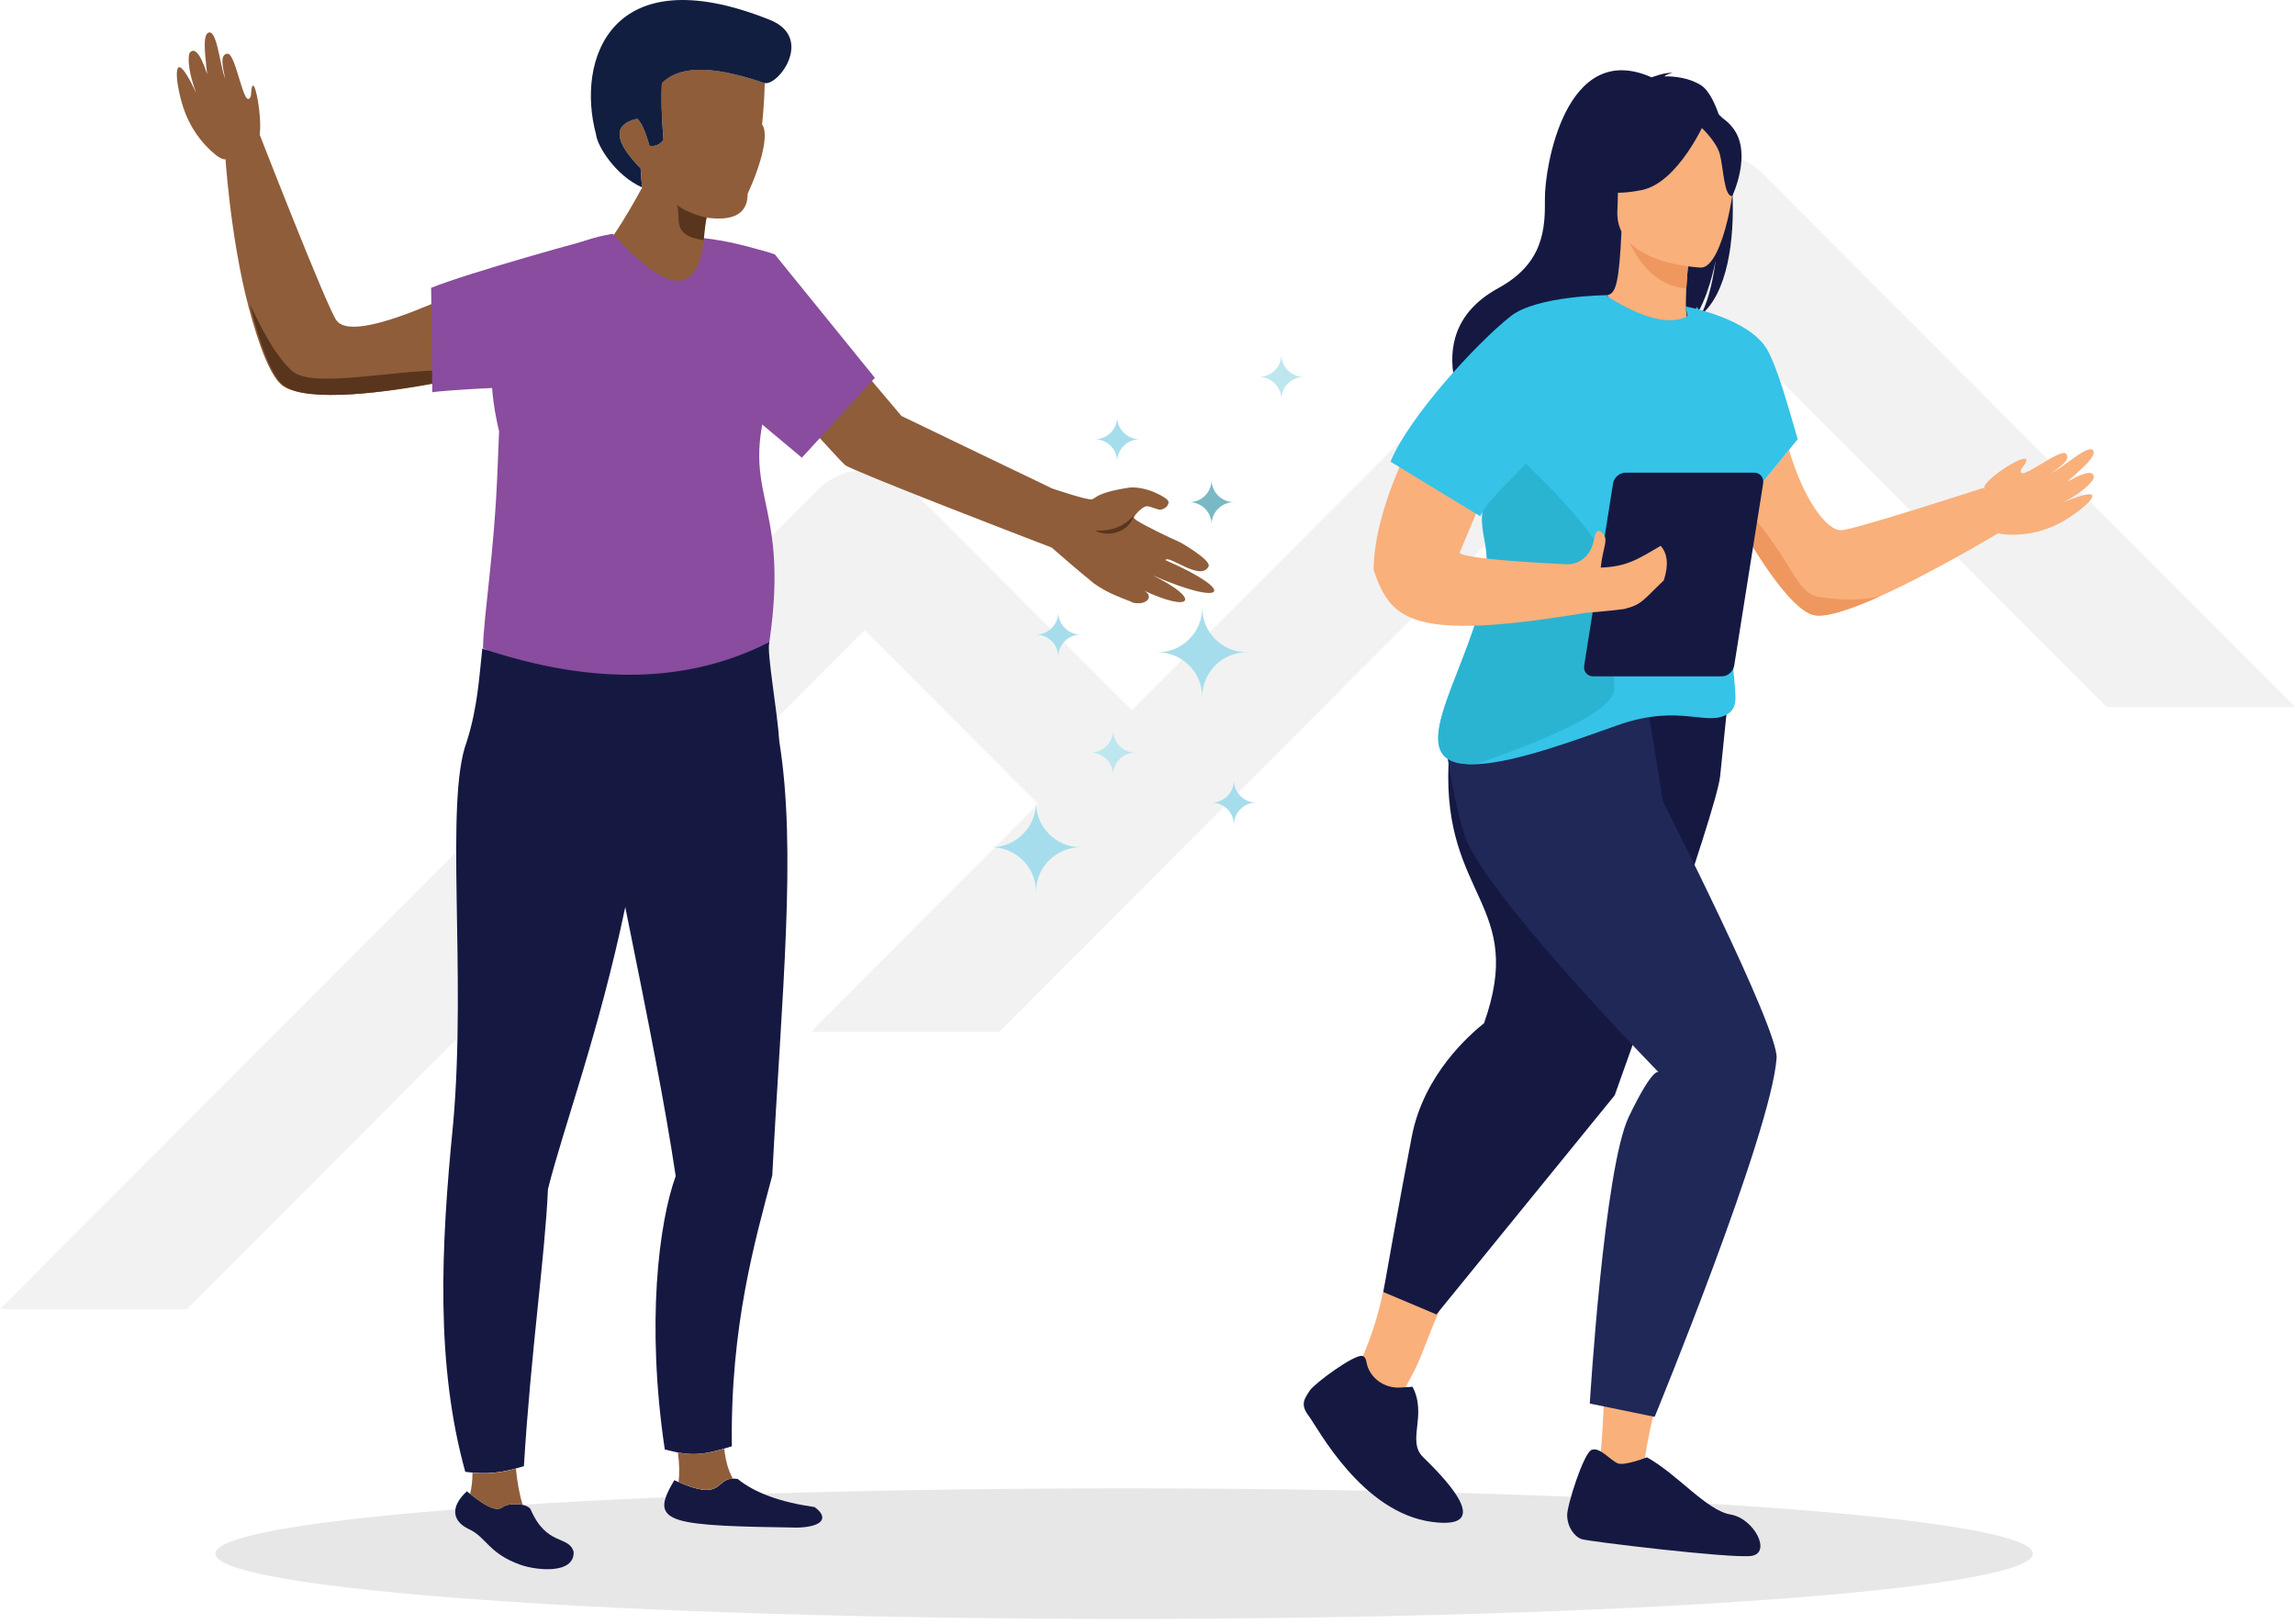 <?xml version="1.0" encoding="UTF-8" standalone="no"?>
<!DOCTYPE svg PUBLIC "-//W3C//DTD SVG 1.1//EN" "http://www.w3.org/Graphics/SVG/1.1/DTD/svg11.dtd">
<svg width="100%" height="100%" viewBox="0 0 294 208" version="1.1" xmlns="http://www.w3.org/2000/svg" xmlns:xlink="http://www.w3.org/1999/xlink" xml:space="preserve" xmlns:serif="http://www.serif.com/" style="fill-rule:evenodd;clip-rule:evenodd;stroke-linejoin:round;stroke-miterlimit:2;">
    <g transform="matrix(1,0,0,1,-1820,-2262.66)">
        <g transform="matrix(1,0,0,1,1756,2169.66)">
            <path d="M87.96,260.7L64,260.7L168.79,155.72C172.1,152.4 177.46,152.4 180.77,155.72L208.99,183.99L277.67,115.18C281,111.84 286.41,111.84 289.75,115.18L358,183.55L333.84,183.55L283.71,133.33L192.03,225.17L168.03,225.17C168.25,224.87 168.47,224.57 168.74,224.3L197,195.99L174.77,173.72L87.96,260.69L87.96,260.7Z" style="fill:rgb(230,230,230);fill-opacity:0.5;fill-rule:nonzero;"/>
            <path d="M208,283.66C272.29,283.66 324.42,287.4 324.42,292.02C324.42,296.64 272.29,300.38 208,300.38C143.71,300.38 91.59,296.64 91.59,292.02C91.59,287.4 143.71,283.66 208,283.66Z" style="fill:rgb(231,231,232);"/>
            <path d="M140.742,124.982C141.77,125.257 145.742,117.981 146.271,117.006C146.187,116.349 146.113,115.534 146.06,114.549C142.617,111.032 142.479,108.914 145.636,108.193C146.155,108.638 146.684,109.793 147.203,111.668C147.913,111.774 148.506,111.53 148.994,110.916C148.739,107.897 148.686,105.471 148.792,103.639C151.345,101.107 156.037,101.616 161.969,103.639C161.926,105.312 161.82,107.071 161.63,108.935C162.498,110.142 161.619,113.797 159.776,117.832C159.776,120.343 158.029,121.359 154.512,120.883C154.364,121.465 154.279,122.143 154.215,122.546C154.152,122.916 154.014,123.637 154.374,123.827L154.978,124.124C153.177,132.725 148.411,136.877 140.732,124.971L140.742,124.982Z" style="fill:rgb(143,93,58);"/>
            <path d="M161.968,103.65C156.037,101.626 151.345,101.118 148.792,103.65C148.686,105.482 148.739,107.908 148.993,110.926C148.495,111.541 147.913,111.784 147.203,111.678C146.684,109.814 146.155,108.66 145.636,108.204C142.479,108.924 142.617,111.032 146.059,114.559C146.112,115.544 146.176,116.36 146.271,117.017C142.839,115.491 140.488,111.668 140.35,110.195C137.787,100.684 142.225,87.444 162.466,95.483C168.345,97.697 163.822,103.946 161.968,103.65Z" style="fill:rgb(18,30,63);"/>
            <path d="M150.688,119.241C151.557,119.919 152.838,120.47 154.512,120.893C154.363,121.455 154.194,123.361 154.152,123.774C149.745,123.15 151.387,120.766 150.688,119.241Z" style="fill:rgb(89,53,29);"/>
            <path d="M163.271,125.617C159.903,124.505 156.884,123.806 154.184,123.51C153.442,130.956 149.555,130.765 142.522,122.969C142.522,122.969 140.753,123.16 138.391,124.029C137.596,124.325 136.738,124.696 135.859,125.162C130.574,127.99 124.579,134.314 127.936,148.242C127.862,150.106 127.788,151.917 127.714,153.665C127.28,164.194 125.977,171.597 125.871,176.046C129.324,177.55 133.614,179.594 136.76,180.336C138.836,180.834 140.848,181.162 142.755,181.363C142.787,181.363 142.808,181.384 142.839,181.363C151.387,182.264 158.992,178.355 162.551,175.305C165.39,155.9 157.954,156.758 163.166,141.961L163.271,125.617Z" style="fill:rgb(137,76,158);"/>
            <path d="M80.114,160.825C80.114,160.825 80.114,160.836 80.103,160.825L80.124,160.825L80.114,160.825Z" style="fill:rgb(236,129,94);"/>
            <path d="M130.701,293.459C126.623,292.029 126.305,289.931 124.112,288.904C121.899,287.877 121.644,286.034 123.805,284.032C125.405,285.313 127.375,286.881 128.413,286.055C129.122,285.483 131.495,285.536 131.972,286.341C134.037,291.15 136.918,289.624 137.49,291.817C137.554,294.751 132.565,294.126 130.701,293.459Z" style="fill:rgb(21,25,66);"/>
            <path d="M165.962,288.682C158.791,288.576 153.442,288.47 150.963,287.696C148.294,286.839 148.845,285.218 150.381,282.612C157.149,285.726 155.338,281.977 158.494,282.453C160.719,284.254 164.013,285.44 168.356,286.055C170.209,287.411 169.457,288.629 165.972,288.692L165.962,288.682Z" style="fill:rgb(21,25,66);"/>
            <path d="M162.551,175.294C162.201,176.565 163.589,184.075 163.833,187.994C166.089,201.964 164.15,220.172 162.932,243.57C160.761,251.81 157.541,262.816 157.753,278.269C153.971,279.445 152.584,279.562 149.163,278.682C146.758,262.54 148.4,249.618 150.561,243.655C149.173,234.408 147.108,224.081 144.1,209.199C140.7,225.426 136.156,237.479 134.196,245.328C133.804,254.098 132.025,265.93 131.114,280.822C128.286,281.659 126.538,281.913 123.604,281.542C119.812,267.857 120.448,252.954 122.058,236.865C123.763,217.503 120.956,195.641 123.774,188.057C125.214,183.566 125.394,179.573 125.786,176.078C139.979,180.823 152.213,180.537 162.53,175.262L162.551,175.294Z" style="fill:rgb(21,25,66);"/>
            <path d="M150.847,279.064C151.027,280.472 151.059,281.733 150.932,282.856C156.577,285.302 155.613,282.485 157.88,282.4C157.308,281.404 156.948,280.123 156.778,278.576C154.31,279.286 152.912,279.445 150.857,279.064L150.847,279.064ZM124.526,281.659C124.526,282.697 124.42,283.597 124.218,284.37C125.712,285.578 127.46,286.828 128.413,286.065C128.868,285.684 130.055,285.588 130.955,285.779C130.574,284.55 130.277,283.004 130.086,281.129C128.095,281.659 126.58,281.849 124.504,281.659L124.526,281.659Z" style="fill:rgb(143,93,58);"/>
            <path d="M156.005,134.621C156.005,134.621 171.321,151.833 172.275,152.585C173.228,153.326 195.683,161.991 198.733,163.145C198.733,163.145 201.826,165.867 203.86,167.509C204.04,167.657 204.22,167.806 204.442,167.943C204.739,168.145 205.046,168.335 205.353,168.505C205.406,168.547 205.459,168.568 205.512,168.6L205.533,168.6C205.597,168.642 205.65,168.685 205.724,168.717C205.766,168.748 205.788,168.759 205.83,168.769C207.302,169.532 208.69,169.935 209.145,170.21C211.094,170.602 211.899,169.225 210.385,168.579C216.761,171.608 217.979,169.786 211.645,166.693C221.051,170.793 222.64,168.844 213.308,164.755L213.276,164.755C213.7,163.982 217.767,167.53 218.816,165.581C219.25,164.766 215.215,162.488 215.215,162.488C215.215,162.488 212.683,161.355 210.925,160.412C209.929,159.893 209.167,159.438 209.251,159.268C209.463,158.802 210.459,157.828 210.914,157.849C211.37,157.849 212.185,158.283 212.62,158.283C213.054,158.283 213.658,157.902 213.7,157.351C213.742,156.779 211.571,155.932 211.571,155.932C211.571,155.932 209.855,155.265 208.563,155.476C204.125,156.176 204.411,156.917 203.818,156.97C203.118,157.044 198.808,155.582 198.808,155.582C198.808,155.582 180.462,146.78 179.477,146.283L165.824,130.098L156.016,134.631L156.005,134.621Z" style="fill:rgb(143,93,58);"/>
            <path d="M158.685,144.906L166.724,151.631L176.077,141.4L163.271,125.607C150.932,120.989 146.811,137.618 158.696,144.906L158.685,144.906Z" style="fill:rgb(137,76,158);"/>
            <path d="M204.262,160.952C206.275,161.079 207.948,160.518 209.262,159.014C208.626,161.206 205.968,161.895 204.262,160.952Z" style="fill:rgb(89,53,29);"/>
            <path d="M119.89,142.087C113.913,143.186 103.425,144.664 100.224,142.427C98.656,141.302 97.152,137.234 95.867,132.408C93.438,123.252 92.813,112.346 92.813,112.346C95.217,109.272 97.05,109.698 97.05,109.698C97.05,109.698 105.904,132.464 107.112,134.06C108.449,135.812 113.291,134.466 119.293,131.941" style="fill:rgb(143,93,58);"/>
            <path d="M97.05,110.757C97.973,109.767 96.385,100.604 96.14,105.278C95.287,107.521 94.27,99.824 93.154,99.88C92.039,99.936 92.623,101.889 92.841,103.054C92.157,101.426 91.783,96.427 90.604,97.241C89.847,97.773 90.451,101.279 90.531,102.458C90.552,102.726 89.388,98.326 88.264,99.813C88.019,100.725 88.241,102.544 89.137,104.917C89.204,105.102 87.089,100.271 86.695,101.975C86.511,102.805 86.905,105.014 87.48,106.779C88.26,109.158 89.695,111.272 91.64,112.852C92.192,113.296 92.772,113.481 92.841,113.405C94.603,112.329 94.852,112.474 96.521,111.286L97.05,110.757Z" style="fill:rgb(143,93,58);"/>
            <path d="M119.885,142.026C113.94,143.169 103.508,144.707 100.325,142.38C98.765,141.209 97.257,136.977 95.991,131.941C97.512,135.058 99.05,138.251 101.287,140.415C103.69,142.783 112.969,140.592 120.882,140.415C126.022,140.306 120.742,141.019 119.898,142.04L119.885,142.026Z" style="fill:rgb(89,53,29);"/>
            <path d="M131.093,142.501C131.093,142.501 121.263,142.925 119.378,143.253L119.23,129.875C123.562,128.085 139.651,123.552 142.521,122.959L131.082,142.49L131.093,142.501Z" style="fill:rgb(137,76,158);"/>
            <path d="M270.46,183.729C264.33,188.049 258.89,189.809 251.85,192.889C259.96,204.819 274.85,226.759 274.85,226.759C274.85,226.759 278.99,230.289 274.27,235.799C270.13,240.629 269.76,275.089 268.86,281.209C270.52,281.739 272.83,281.469 274.54,281.889C274.78,271.049 290.92,227.909 290.92,227.909L275.94,199.649L270.46,183.739L270.46,183.729Z" style="fill:rgb(249,176,123);"/>
            <path d="M241.41,257.349C240.2,263.769 238.25,267.369 238.03,267.959C237.51,268.789 243.07,272.379 243.6,271.549C243.98,270.809 244.66,269.639 245.26,268.429C246.42,266.089 247.32,263.029 248.94,259.739" style="fill:rgb(249,176,123);"/>
            <path d="M256.52,182.259C256.52,182.259 249.85,183.969 249.56,190.899C248.84,207.979 259.52,208.859 254.11,224.069C252.3,225.539 246.44,230.559 244.87,238.519C243.32,246.479 241.21,258.509 241.21,258.509L248.01,261.379L270.85,233.309C270.85,233.309 283.89,197.039 284.36,192.419L285.22,183.979L256.53,182.259L256.52,182.259Z" style="fill:rgb(21,25,66);"/>
            <path d="M267.64,272.789L275.97,274.499C275.97,274.499 290.89,238.219 291.59,228.539C291.87,224.819 277.04,195.679 277.04,195.679L274.58,180.579L269.7,176.279L248.86,186.309C248.86,186.309 250.43,197.779 252.12,201.199C256.3,209.729 276.49,230.369 276.49,230.369C276.49,230.369 275.85,229.429 272.66,236.049C269.48,242.689 267.66,272.789 267.66,272.789L267.64,272.789Z" style="fill:rgb(31,40,87);"/>
            <path d="M244.95,270.639C244.95,270.639 244.27,270.709 243.26,270.749C241.25,270.819 239.4,269.459 239.05,267.479C238.98,267.059 238.82,266.749 238.5,266.689C237.42,266.509 232.39,270.219 231.79,271.129C231.03,272.269 230.56,272.949 231.68,274.419C232.8,275.889 238.45,286.779 247.47,287.959C255.95,289.079 248.42,281.729 246.3,279.649C244.17,277.589 246.87,274.319 244.95,270.639Z" style="fill:rgb(21,25,66);"/>
            <path d="M274.96,279.69C274.96,279.69 272.21,280.77 271.29,280.47C270.37,280.16 268.89,278.24 267.85,278.75C266.82,279.28 264.73,285.89 264.76,287.11C264.79,288.63 265.68,289.85 266.64,290.17C267.58,290.47 285.57,292.64 288.3,292.32C291.02,292 288.75,287.53 285.7,287.01C282.64,286.51 278.84,281.8 274.99,279.69L274.96,279.69Z" style="fill:rgb(21,25,66);"/>
            <path d="M231.01,141.289C229.43,141.289 228.15,142.569 228.15,144.149C228.15,142.569 226.86,141.289 225.28,141.289C226.86,141.289 228.15,140.009 228.15,138.429C228.15,140.009 229.43,141.289 231.01,141.289Z" style="fill:rgb(190,230,238);fill-rule:nonzero;"/>
            <path d="M224.94,195.809C223.36,195.809 222.07,197.089 222.07,198.669C222.07,197.089 220.79,195.809 219.21,195.809C220.79,195.809 222.07,194.529 222.07,192.949C222.07,194.529 223.36,195.809 224.94,195.809Z" style="fill:rgb(166,221,236);fill-rule:nonzero;"/>
            <path d="M209.45,189.409C207.87,189.409 206.59,190.689 206.59,192.269C206.59,190.689 205.31,189.409 203.72,189.409C205.31,189.409 206.59,188.129 206.59,186.549C206.59,188.129 207.87,189.409 209.45,189.409Z" style="fill:rgb(190,230,238);fill-rule:nonzero;"/>
            <path d="M202.44,174.289C200.86,174.289 199.57,175.569 199.57,177.149C199.57,175.569 198.29,174.289 196.71,174.289C198.29,174.289 199.57,173.009 199.57,171.429C199.57,173.009 200.86,174.289 202.44,174.289Z" style="fill:rgb(166,221,236);fill-rule:nonzero;"/>
            <path d="M223.73,176.559C220.57,176.559 218.01,179.119 218.01,182.279C218.01,179.119 215.44,176.559 212.29,176.559C215.45,176.559 218.01,173.999 218.01,170.839C218.01,173.999 220.57,176.559 223.73,176.559Z" style="fill:rgb(166,221,236);fill-rule:nonzero;"/>
            <path d="M202.44,201.529C199.28,201.529 196.72,204.089 196.72,207.249C196.72,204.089 194.15,201.529 191,201.529C194.16,201.529 196.72,198.969 196.72,195.809C196.72,198.969 199.29,201.529 202.44,201.529Z" style="fill:rgb(166,221,236);fill-rule:nonzero;"/>
            <path d="M209.99,149.269C208.41,149.269 207.12,150.549 207.12,152.129C207.12,150.549 205.84,149.269 204.26,149.269C205.84,149.269 207.12,147.989 207.12,146.409C207.12,147.989 208.41,149.269 209.99,149.269Z" style="fill:rgb(166,221,236);fill-rule:nonzero;"/>
            <path d="M222.08,157.329C220.5,157.329 219.21,158.609 219.21,160.189C219.21,158.609 217.93,157.329 216.35,157.329C217.93,157.329 219.21,156.049 219.21,154.469C219.21,156.049 220.5,157.329 222.08,157.329Z" style="fill:rgb(120,185,197);fill-rule:nonzero;"/>
            <path d="M318.17,155.509C318.15,154.189 325.83,149.519 322.95,153.059C322.1,155.239 327.87,150.339 328.64,151.109C329.41,151.879 327.71,152.909 326.79,153.609C328.35,152.879 331.89,149.509 332.21,150.869C332.41,151.749 329.68,153.889 328.85,154.689C328.66,154.869 332.38,152.449 332.22,154.259C331.8,155.079 330.45,156.249 328.25,157.379C328.08,157.469 332.77,155.359 331.94,156.849C331.53,157.569 329.8,158.909 328.23,159.809C326.11,161.019 323.69,161.609 321.25,161.479C320.56,161.439 320.05,161.379 320.05,161.279C319.48,159.349 318.62,157.459 318.19,155.509L318.17,155.509Z" style="fill:rgb(249,176,123);"/>
            <path d="M281.89,133.339C282.52,132.179 283.28,130.089 283.79,126.329C283.72,126.699 282.82,131.439 280.86,134.029C273.09,138.579 257.84,154.319 257.97,157.469C257.97,157.469 253.33,148.599 253.24,148.549C253.24,148.549 244.49,136.169 255.94,129.909C261.77,126.729 261.95,122.279 261.91,118.399C261.88,114.519 264.51,97.979 275.58,102.909C275.58,102.909 277.43,102.189 278.25,102.359C278.25,102.359 277.58,102.459 277.22,102.779C278.55,102.769 280.4,102.959 281.92,103.929C285.94,106.489 288.58,127.789 281.92,133.319L281.9,133.319L281.89,133.339Z" style="fill:rgb(21,25,66);"/>
            <path d="M280.41,134.259C280.41,134.259 276.69,135.989 273.95,135.099C271.39,134.259 269.88,130.799 269.91,130.799C271.02,130.629 271.41,129.129 271.72,122.649L272.21,122.769L280.48,124.859C280.48,124.859 280.15,127.479 280.02,129.959C279.92,132.039 279.94,134.019 280.4,134.259L280.41,134.259Z" style="fill:rgb(249,176,123);"/>
            <path d="M280.49,124.859C280.49,124.859 280.16,127.479 280.03,129.959C275.36,129.589 273.1,125.189 272.22,122.779L280.49,124.859Z" style="fill:rgb(238,152,95);"/>
            <path d="M271.4,121.829C271.4,121.829 269.14,117.839 268.73,114.489C268.42,112.109 270.08,103.409 278.81,105.119C278.81,105.119 281.36,105.499 283.67,107.249C285.52,108.639 288.13,111.569 284.67,119.049L283.73,121.589L271.39,121.819L271.4,121.829Z" style="fill:rgb(21,25,66);"/>
            <path d="M281.92,127.279C281.92,127.279 270.86,126.899 271.19,120.019C271.53,113.139 270.33,108.449 277.42,108.389C284.51,108.349 285.74,111.039 286.19,113.369C286.64,115.689 284.81,127.209 281.92,127.279Z" style="fill:rgb(249,176,123);"/>
            <path d="M282.47,108.469C282.47,108.469 279.03,116.399 274.31,117.349C269.61,118.309 267.66,116.959 267.66,116.959C267.66,116.959 271.38,114.319 272.36,109.399C272.36,109.399 280.38,104.489 282.47,108.459L282.47,108.469Z" style="fill:rgb(21,25,66);"/>
            <path d="M281.69,109.089C281.69,109.089 283.87,111.009 284.33,112.789C284.79,114.579 284.85,118.189 285.91,118.119C285.91,118.119 288.47,112.749 286.08,109.509C283.52,106.079 281.69,109.089 281.69,109.089Z" style="fill:rgb(21,25,66);"/>
            <path d="M248.42,188.819C248.97,190.509 250.87,191.029 253.46,190.879C258.39,190.579 265.83,187.809 271.2,185.909C279.38,183.009 282.86,186.299 285.51,184.329C288.16,182.349 282.95,177.399 288.79,155.909C290.76,148.629 281.4,132.309 281.4,132.309C281.4,132.309 279.33,136.949 269.88,130.949C269.54,130.729 266.4,135.829 262.37,142.309C257.93,149.449 253.58,158.129 254.49,162.759C256.23,171.589 246.84,183.929 248.41,188.819L248.42,188.819Z" style="fill:rgb(53,195,232);"/>
            <path d="M286.26,159.129C288.68,163.479 293.2,170.889 296.26,171.769C297.77,172.189 301.09,171.069 304.76,169.419C311.72,166.289 320.02,161.279 320.02,161.279C320.69,158.189 318.09,155.499 318.09,155.499C318.09,155.499 301.5,160.879 299.89,160.919C297.84,160.969 294.93,156.599 293.18,150.629L286.26,159.119L286.26,159.129Z" style="fill:rgb(249,176,123);"/>
            <path d="M294.3,149.269C293.03,144.919 291.79,140.439 290.5,137.989C288.31,133.769 279.93,132.259 279.93,132.259L284.57,155.969C284.57,155.969 285.22,157.269 286.26,159.119L294.29,149.269L294.3,149.269Z" style="fill:rgb(53,195,232);"/>
            <path d="M248.41,188.819C248.92,190.509 250.73,191.019 253.21,190.859C256.51,189.609 270.77,184.909 270.8,181.229C270.84,175.789 268.4,175.489 270.47,168.879C272.13,163.569 259.72,152.909 257.77,150.629C253.52,157.779 253.4,158.119 254.26,162.749C255.89,171.569 246.91,183.929 248.41,188.819Z" style="fill:rgb(43,180,210);"/>
            <path d="M286.25,159.129C288.67,163.479 293.19,170.889 296.25,171.769C297.76,172.199 301.09,171.069 304.76,169.419C302.1,169.979 299.54,169.839 297.08,169.479C294.4,169.109 293.78,165.769 289.75,160.639C287.14,157.309 286.42,158.089 286.24,159.129L286.25,159.129Z" style="fill:rgb(238,152,95);"/>
            <path d="M272.22,153.549L288.71,153.549C289.46,153.549 289.98,154.169 289.87,154.919L286.16,178.269C286.04,179.019 285.33,179.639 284.58,179.639L268.09,179.639C267.34,179.639 266.82,179.019 266.94,178.269L270.64,154.919C270.76,154.169 271.47,153.549 272.24,153.549L272.22,153.549Z" style="fill:rgb(21,25,66);"/>
            <path d="M239.98,166.069C242.17,172.339 244.65,175.259 267.07,171.509C267.07,171.509 269.53,171.339 272.05,171.019C274.39,170.439 274.51,169.829 277.14,167.349C277.77,165.409 277.64,163.939 276.74,162.919C273.78,164.659 272.39,165.589 269.06,165.709C269.36,162.949 270.13,162.139 269.28,161.279C268.43,160.429 268.28,161.769 268.12,162.459C267.73,164.159 266.37,165.359 264.62,165.279C249.53,164.539 251.02,163.719 251.02,163.719L253.64,157.469L245.21,148.829C245.21,148.829 239.97,158.229 239.97,166.079L239.98,166.069Z" style="fill:rgb(249,176,123);"/>
            <path d="M253.62,159.129C253.79,158.799 253.97,158.459 254.19,158.109C255.2,156.449 268.32,143.469 268.32,143.469C268.32,143.469 269.91,130.799 269.91,130.809C269.91,130.809 260.86,130.869 257.52,133.509C253.14,136.969 244.49,146.409 242.13,152.139L253.62,159.129Z" style="fill:rgb(53,195,232);"/>
        </g>
    </g>
</svg>
